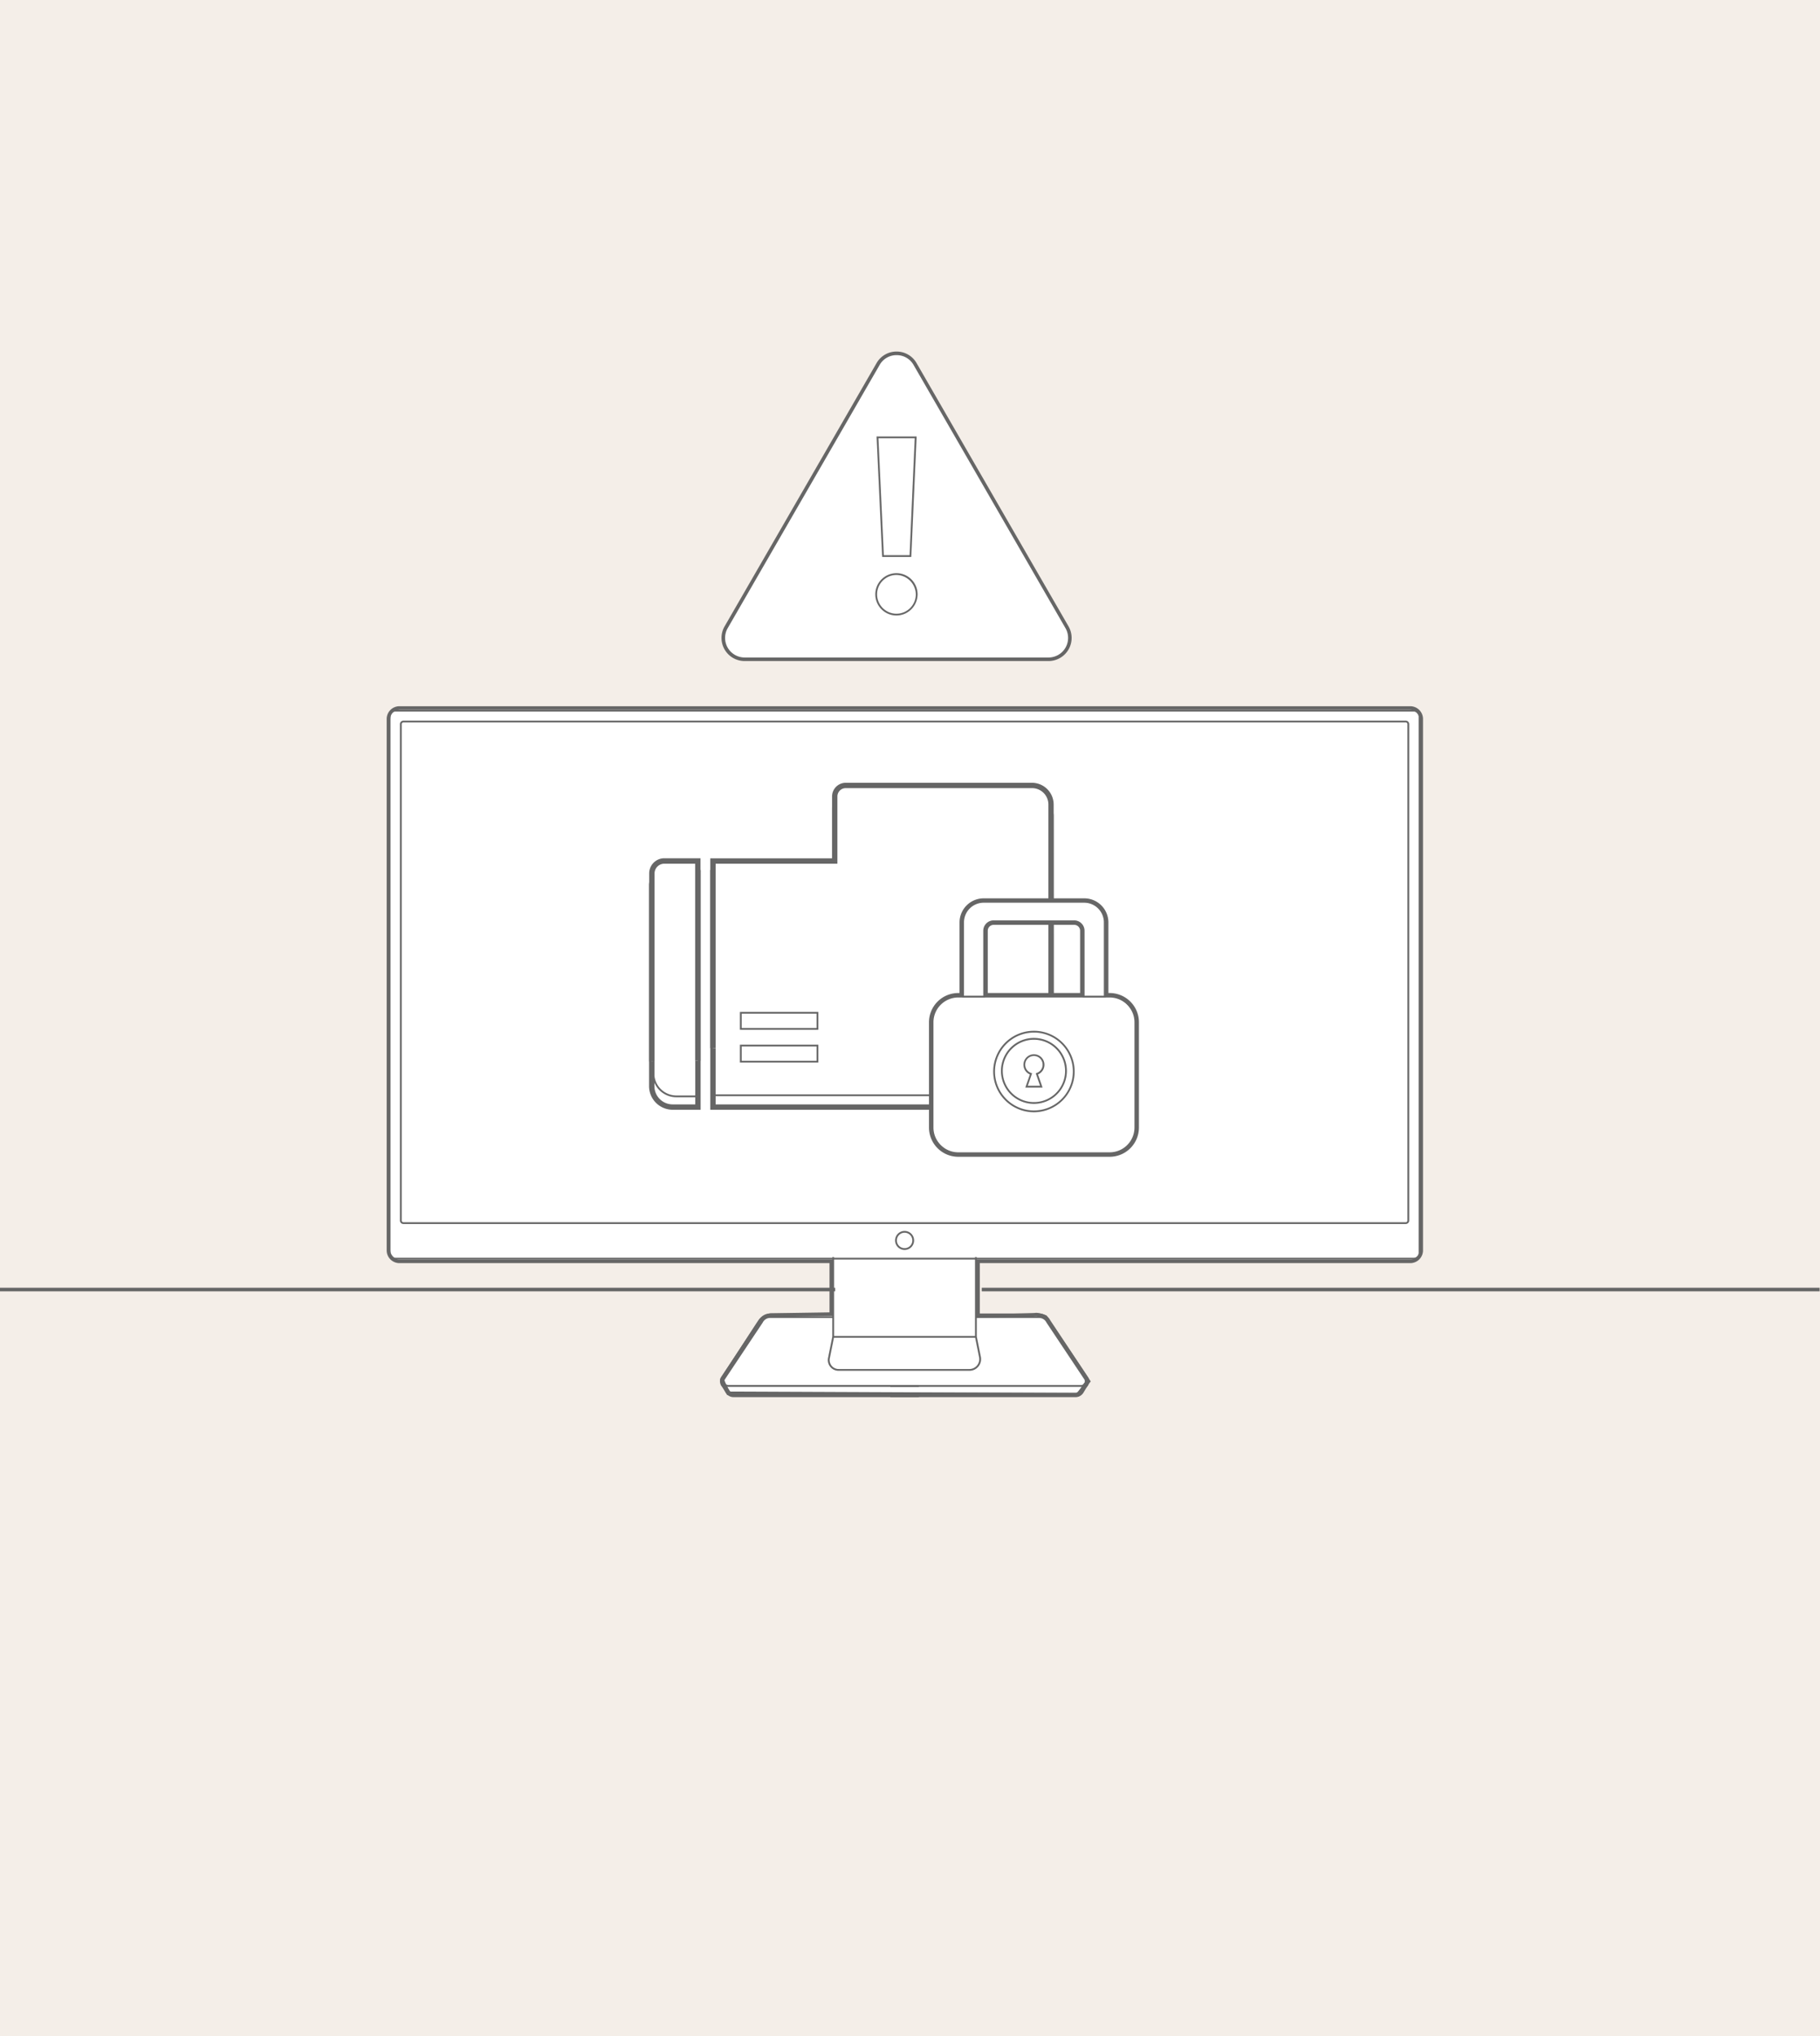 <svg xmlns="http://www.w3.org/2000/svg" viewBox="0 0 1018.04 1138.6"><defs><style>.cls-1{fill:#f4eee8;}.cls-2{fill:#666;}.cls-3{fill:#fff;}</style></defs><g id="Layer_1" data-name="Layer 1"><g id="Background"><rect class="cls-1" width="1018.04" height="1138.6"/></g></g><g id="Layer_2" data-name="Layer 2"><path class="cls-2" d="M466.1,703.54v32.34l-35.11.55s-3.6.83-5,2.77-21,32.34-21,32.34l3,6.64,194.35.83,5.25-6.64-23.49-35.11s-3.6-1.38-5-1.1S546,737,546,737V703.26Z"/><path class="cls-2" d="M603.36,781l-196.6-.84-4-8.79.59-.92c.8-1.24,19.67-30.47,21.06-32.42,1.78-2.48,5.72-3.45,6.16-3.55l.42-.06,33.14-.52V701.54l83.9-.29V735c12-.21,29.45-.58,30.84-.76,1.7-.35,4.78.73,6,1.21l.6.23,24.66,36.84Zm-194-4.82,192.1.81,3.74-4.72-22.32-33.36a12.42,12.42,0,0,0-3.31-.8c-1.39.28-23.9.7-33.51.87l-2,0V705.27l-75.9.26v32.32l-36.85.58a7.61,7.61,0,0,0-3.61,1.93c-1,1.46-13.44,20.62-20.36,31.35Z"/><rect class="cls-2" x="218.29" y="396.94" width="575.69" height="307.42" rx="5.13"/><path class="cls-2" d="M788.84,706.37H223.42a7.14,7.14,0,0,1-7.13-7.14V402.08a7.14,7.14,0,0,1,7.13-7.14H788.84a7.14,7.14,0,0,1,7.14,7.14V699.23A7.14,7.14,0,0,1,788.84,706.37ZM223.42,398.94a3.14,3.14,0,0,0-3.13,3.14V699.23a3.14,3.14,0,0,0,3.13,3.14H788.84a3.15,3.15,0,0,0,3.14-3.14V402.08a3.15,3.15,0,0,0-3.14-3.14Z"/><rect class="cls-2" x="219.43" y="398.94" width="573.1" height="303.41" rx="1.64"/><path class="cls-2" d="M790.53,400.94V700.36H221.43V400.94h569.1m.36-4H221.07a3.64,3.64,0,0,0-3.64,3.64V700.72a3.64,3.64,0,0,0,3.64,3.64H790.89a3.64,3.64,0,0,0,3.64-3.64V400.58a3.64,3.64,0,0,0-3.64-3.64Z"/><polygon class="cls-2" points="225.64 682.49 225.7 404.94 786.33 405.01 786.26 682.49 225.64 682.49"/><path class="cls-2" d="M784.26,407V680.49H227.7V407H784.26m2.07-4H225.64a1.94,1.94,0,0,0-1.94,1.93V682.56a1.93,1.93,0,0,0,1.94,1.93H786.33a1.93,1.93,0,0,0,1.93-1.93V404.94a1.94,1.94,0,0,0-1.93-1.93Z"/><circle class="cls-2" cx="505.98" cy="693.68" r="4.82"/><path class="cls-2" d="M506,700.5a6.82,6.82,0,1,1,6.82-6.82A6.83,6.83,0,0,1,506,700.5Zm0-9.64a2.82,2.82,0,1,0,2.82,2.82A2.83,2.83,0,0,0,506,690.86Z"/><polyline class="cls-2" points="545.88 703 545.88 747.6 466.05 747.6 466.05 703"/><polygon class="cls-2" points="547.88 749.6 464.05 749.6 464.05 703 468.05 703 468.05 745.6 543.88 745.6 543.88 703 547.88 703 547.88 749.6"/><path class="cls-2" d="M545.91,747.6l2.27,11.29a6,6,0,0,1-5.89,7.19H469.11a5.55,5.55,0,0,1-5.44-6.64l2.38-11.84"/><path class="cls-2" d="M542.29,768.08H469.11a7.54,7.54,0,0,1-7.4-9l2.38-11.84L468,748l-2.39,11.84a3.55,3.55,0,0,0,3.48,4.24h73.18a4,4,0,0,0,3.93-4.8L544,748l3.92-.79,2.27,11.28a8,8,0,0,1-7.85,9.59Z"/><path class="cls-2" d="M514,775.06H407.38a2.67,2.67,0,0,1-2.4-3.82l21.21-31.84a5,5,0,0,1,4.53-2.86h35.45"/><path class="cls-2" d="M514,777.06H407.38a4.67,4.67,0,0,1-4.21-6.68l.14-.25,21.14-31.73a7.06,7.06,0,0,1,6.27-3.86h35.45v4H430.72a3,3,0,0,0-2.73,1.72l-.14.25L406.74,772.2a.64.64,0,0,0,.08.55.65.65,0,0,0,.56.31H514Z"/><path class="cls-2" d="M405,773.48l2.58,4.29a3.18,3.18,0,0,0,2.74,1.55H514"/><path class="cls-2" d="M514,781.32H410.34a5.22,5.22,0,0,1-4.46-2.52l-2.57-4.29,3.43-2.06,2.57,4.29a1.21,1.21,0,0,0,1,.58H514Z"/><path class="cls-2" d="M498,775.06H604.58a2.67,2.67,0,0,0,2.41-3.82L585.78,739.4a5,5,0,0,0-4.53-2.86H545.79"/><path class="cls-2" d="M604.58,777.06H498v-4H604.58a.66.66,0,0,0,.57-.31.68.68,0,0,0,.07-.55L584,740.26a3,3,0,0,0-2.72-1.72H545.79v-4h35.46a7.06,7.06,0,0,1,6.26,3.86l21.28,32a4.67,4.67,0,0,1-4.21,6.68Z"/><path class="cls-2" d="M606.94,773.48l-2.57,4.29a3.21,3.21,0,0,1-2.74,1.55H498"/><path class="cls-2" d="M601.62,781.32H498v-4H601.62a1.2,1.2,0,0,0,1-.58l2.58-4.29,3.43,2.06-2.58,4.29A5.21,5.21,0,0,1,601.62,781.32Z"/><path class="cls-3" d="M466.1,703.54v32.34l-35.11.55s-3.6.83-5,2.77-21,32.34-21,32.34l3,6.64,194.35.83,5.25-6.64-23.49-35.11s-3.6-1.38-5-1.1S546,737,546,737V703.26Z"/><rect class="cls-3" x="218.29" y="396.94" width="575.69" height="307.42" rx="5.13"/><path class="cls-2" d="M790.89,397.94a2.64,2.64,0,0,1,2.64,2.64V700.72a2.64,2.64,0,0,1-2.64,2.64H221.07a2.65,2.65,0,0,1-2.64-2.64V400.58a2.65,2.65,0,0,1,2.64-2.64H790.89m0-1H221.07a3.64,3.64,0,0,0-3.64,3.64V700.72a3.64,3.64,0,0,0,3.64,3.64H790.89a3.64,3.64,0,0,0,3.64-3.64V400.58a3.64,3.64,0,0,0-3.64-3.64Z"/><path class="cls-2" d="M786.33,404a.93.93,0,0,1,.93.93V682.56a.93.93,0,0,1-.93.93H225.64a.94.94,0,0,1-.94-.93V404.94a.94.94,0,0,1,.94-.93H786.33m0-1H225.64a1.94,1.94,0,0,0-1.94,1.93V682.56a1.93,1.93,0,0,0,1.94,1.93H786.33a1.93,1.93,0,0,0,1.93-1.93V404.94a1.94,1.94,0,0,0-1.93-1.93Z"/><path class="cls-2" d="M506,699a5.32,5.32,0,1,1,5.32-5.32A5.32,5.32,0,0,1,506,699Zm0-9.64a4.32,4.32,0,1,0,4.32,4.32A4.33,4.33,0,0,0,506,689.36Z"/><polygon class="cls-2" points="546.38 748.1 465.55 748.1 465.55 703 466.55 703 466.55 747.1 545.38 747.1 545.38 703 546.38 703 546.38 748.1"/><path class="cls-2" d="M542.29,766.58H469.11a6,6,0,0,1-5.93-7.23l2.38-11.85,1,.2-2.38,11.84a5.06,5.06,0,0,0,1,4.19,5,5,0,0,0,3.9,1.85h73.18a5.51,5.51,0,0,0,5.4-6.59l-2.27-11.29,1-.2,2.27,11.29a6.52,6.52,0,0,1-6.38,7.79Z"/><path class="cls-2" d="M514,775.56H407.38a3.17,3.17,0,0,1-2.86-4.53l21.25-31.91a5.52,5.52,0,0,1,5-3.08h35.45v1H430.72a4.54,4.54,0,0,0-4.08,2.57l-21.25,31.91a2.18,2.18,0,0,0,2,3H514Z"/><path class="cls-2" d="M514,779.82H410.34a3.7,3.7,0,0,1-3.17-1.79l-2.58-4.29.86-.52,2.57,4.29a2.73,2.73,0,0,0,2.32,1.31H514Z"/><path class="cls-2" d="M604.58,775.56H498v-1H604.58a2.16,2.16,0,0,0,2-3.1l-21.18-31.79a4.58,4.58,0,0,0-4.11-2.63H545.79v-1h35.46a5.57,5.57,0,0,1,5,3.14L607.4,771a3.16,3.16,0,0,1-2.82,4.6Z"/><path class="cls-2" d="M601.62,779.82H498v-1H601.62a2.71,2.71,0,0,0,2.32-1.31l2.57-4.29.86.52L604.8,778A3.72,3.72,0,0,1,601.62,779.82Z"/><path class="cls-3" d="M364.56,597.39v10a11.69,11.69,0,0,0,11.69,11.69H390.4V488H371.54a7,7,0,0,0-7,7V597.39"/><path class="cls-2" d="M391.9,620.6H376.25a13.21,13.21,0,0,1-13.19-13.19V495a8.49,8.49,0,0,1,8.48-8.48H391.9ZM371.54,489.52a5.49,5.49,0,0,0-5.48,5.48V607.41a10.2,10.2,0,0,0,10.19,10.19H388.9V489.52Z"/><path class="cls-3" d="M398.8,581.19V619.1H574.67a13.39,13.39,0,0,0,13.26-13.52v-149a10.66,10.66,0,0,0-10.55-10.76H473a6.14,6.14,0,0,0-6.09,6.2v36H398.8v93.17"/><path class="cls-2" d="M574.67,620.6H397.3V486.52h68.13V452a7.65,7.65,0,0,1,7.59-7.7H577.38a12.17,12.17,0,0,1,12,12.26v149A14.91,14.91,0,0,1,574.67,620.6Zm-174.37-3H574.67a11.9,11.9,0,0,0,11.76-12v-149a9.16,9.16,0,0,0-9-9.26H473a4.65,4.65,0,0,0-4.59,4.7v37.51H400.3Z"/><path class="cls-3" d="M390.34,593.17V481.46H371.58a7,7,0,0,0-6.95,7V593.52"/><path class="cls-2" d="M366.13,593.52h-3V488.44a8.47,8.47,0,0,1,8.45-8.48h20.26V593.17h-3V483H371.58a5.47,5.47,0,0,0-5.45,5.48Z"/><path class="cls-3" d="M587.93,590.35V450a10.66,10.66,0,0,0-10.55-10.76H473a6.14,6.14,0,0,0-6.09,6.2v36H398.8V586.12"/><path class="cls-2" d="M589.43,590.35h-3V450a9.16,9.16,0,0,0-9-9.26H473a4.65,4.65,0,0,0-4.59,4.7V483H400.3V586.12h-3V480h68.13V445.45a7.65,7.65,0,0,1,7.59-7.7H577.38a12.17,12.17,0,0,1,12,12.26Z"/><path class="cls-2" d="M456.76,585.21v8H414.88v-8h41.88m1-1H413.88v10h43.88v-10Z"/><path class="cls-2" d="M456.76,566.88v8H414.88v-8h41.88m1-1H413.88v10h43.88v-10Z"/><path class="cls-2" d="M575.11,613H399v-7.55h1V612H575.11a12.33,12.33,0,0,0,12.32-12.32v-8.67h1v8.67A13.33,13.33,0,0,1,575.11,613Z"/><path class="cls-2" d="M390.34,613.61h-12A13.34,13.34,0,0,1,365,600.29v-8.67h1v8.67a12.34,12.34,0,0,0,12.32,12.32h12Z"/><rect class="cls-2" x="521.63" y="557.32" width="113.44" height="87.58" rx="14.36"/><path class="cls-2" d="M620.71,646.9H536a16.38,16.38,0,0,1-16.36-16.36V571.68A16.38,16.38,0,0,1,536,555.32h84.72a16.38,16.38,0,0,1,16.36,16.36v58.86A16.38,16.38,0,0,1,620.71,646.9ZM536,559.32a12.37,12.37,0,0,0-12.36,12.36v58.86A12.37,12.37,0,0,0,536,642.9h84.72a12.37,12.37,0,0,0,12.36-12.36V571.68a12.38,12.38,0,0,0-12.36-12.36Z"/><path class="cls-2" d="M550.52,557.32V520.49a5.29,5.29,0,0,1,5.29-5.29h45.07a5.29,5.29,0,0,1,5.29,5.29v36.83H618V515.86a11.48,11.48,0,0,0-11.49-11.49H550.22a11.49,11.49,0,0,0-11.49,11.49v41.46Z"/><path class="cls-2" d="M620,559.32H604.17V520.49a3.29,3.29,0,0,0-3.29-3.29H555.81a3.3,3.3,0,0,0-3.29,3.29v38.83H536.73V515.86a13.51,13.51,0,0,1,13.49-13.49h56.25A13.5,13.5,0,0,1,620,515.86Zm-11.79-4H616V515.86a9.5,9.5,0,0,0-9.49-9.49H550.22a9.5,9.5,0,0,0-9.49,9.49v39.46h7.79V520.49a7.3,7.3,0,0,1,7.29-7.29h45.07a7.3,7.3,0,0,1,7.29,7.29Z"/><circle class="cls-2" cx="578.35" cy="598.88" r="17.93"/><path class="cls-2" d="M578.35,618.81a19.94,19.94,0,1,1,19.93-19.93A20,20,0,0,1,578.35,618.81Zm0-35.87a15.94,15.94,0,1,0,15.93,15.94A15.95,15.95,0,0,0,578.35,582.94Z"/><path class="cls-2" d="M583.72,595.44a5.37,5.37,0,1,0-7,5.11l-2.49,7.14h8.26L580,600.55A5.37,5.37,0,0,0,583.72,595.44Z"/><path class="cls-2" d="M585.29,609.69H571.4l2.84-8.13a7.37,7.37,0,1,1,8.22,0Zm-8.25-4h2.62l-1.31-3.76Zm1.31-13.62a3.37,3.37,0,0,0-1,6.58l1,.33,1-.33a3.37,3.37,0,0,0-1-6.58Z"/><circle class="cls-2" cx="578.35" cy="599.2" r="22.28"/><path class="cls-2" d="M578.35,623.48a24.28,24.28,0,1,1,24.27-24.28A24.31,24.31,0,0,1,578.35,623.48Zm0-44.56a20.28,20.28,0,1,0,20.27,20.28A20.31,20.31,0,0,0,578.35,578.92Z"/><rect class="cls-3" x="521.63" y="557.32" width="113.44" height="87.58" rx="14.36"/><path class="cls-2" d="M620.71,645.4H536a14.88,14.88,0,0,1-14.86-14.86V571.68A14.88,14.88,0,0,1,536,556.82h84.72a14.88,14.88,0,0,1,14.86,14.86v58.86A14.88,14.88,0,0,1,620.71,645.4ZM536,557.82a13.88,13.88,0,0,0-13.86,13.86v58.86A13.88,13.88,0,0,0,536,644.4h84.72a13.88,13.88,0,0,0,13.86-13.86V571.68a13.88,13.88,0,0,0-13.86-13.86Z"/><path class="cls-3" d="M550.52,557.32V520.49a5.29,5.29,0,0,1,5.29-5.29h45.07a5.29,5.29,0,0,1,5.29,5.29v36.83H618V515.86a11.48,11.48,0,0,0-11.49-11.49H550.22a11.49,11.49,0,0,0-11.49,11.49v41.46Z"/><path class="cls-2" d="M618.46,557.82H605.67V520.49a4.8,4.8,0,0,0-4.79-4.79H555.81a4.8,4.8,0,0,0-4.79,4.79v37.33H538.23v-42a12,12,0,0,1,12-12h56.25a12,12,0,0,1,12,12Zm-11.79-1h10.79v-41a11,11,0,0,0-11-11H550.22a11,11,0,0,0-11,11v41H550V520.49a5.8,5.8,0,0,1,5.79-5.79h45.07a5.79,5.79,0,0,1,5.79,5.79Z"/><circle class="cls-3" cx="578.35" cy="598.88" r="17.93"/><path class="cls-2" d="M578.35,617.31a18.44,18.44,0,1,1,18.43-18.43A18.45,18.45,0,0,1,578.35,617.31Zm0-35.87a17.44,17.44,0,1,0,17.43,17.44A17.45,17.45,0,0,0,578.35,581.44Z"/><path class="cls-3" d="M583.72,595.44a5.37,5.37,0,1,0-7,5.11l-2.49,7.14h8.26L580,600.55A5.37,5.37,0,0,0,583.72,595.44Z"/><path class="cls-2" d="M583.18,608.19h-9.66l2.56-7.34a5.87,5.87,0,1,1,4.54,0Zm-8.26-1h6.85l-2.42-7,.48-.16a4.87,4.87,0,1,0-3,0l.49.16Z"/><path class="cls-2" d="M578.35,622a22.78,22.78,0,1,1,22.77-22.78A22.81,22.81,0,0,1,578.35,622Zm0-44.56a21.78,21.78,0,1,0,21.77,21.78A21.8,21.8,0,0,0,578.35,577.42Z"/><path class="cls-3" d="M491.18,203.56l-85,147.22a11.93,11.93,0,0,0,10.33,17.9h170a11.93,11.93,0,0,0,10.33-17.9l-85-147.22A11.94,11.94,0,0,0,491.18,203.56Z"/><path class="cls-2" d="M586.51,369.68h-170a12.94,12.94,0,0,1-11.2-19.4l85-147.22.86.5-.86-.5a12.77,12.77,0,0,1,11.19-6.46h0a12.78,12.78,0,0,1,11.2,6.46l85,147.22a12.94,12.94,0,0,1-11.2,19.4Zm-85-171.08a10.78,10.78,0,0,0-9.46,5.46l-85,147.22a10.94,10.94,0,0,0,9.47,16.4h170a10.94,10.94,0,0,0,9.47-16.4L511,204.06A10.82,10.82,0,0,0,501.51,198.6Z"/><path class="cls-3" d="M501.51,321a11.33,11.33,0,1,1-11.25,11.41A11.49,11.49,0,0,1,501.51,321ZM493.91,311l-3.07-66.37h21.35L509.26,311Z"/><path class="cls-2" d="M501.51,344.2a11.83,11.83,0,1,1,11.76-11.75A11.91,11.91,0,0,1,501.51,344.2Zm0-22.66a10.83,10.83,0,1,0,10.76,10.91A11,11,0,0,0,501.51,321.54Zm8.23-10.08h-16.3l-3.12-67.37h22.39l0,.52Zm-15.35-1h14.39l2.88-65.37H491.37Z"/><rect class="cls-2" x="-1.52" y="720.14" width="468.69" height="2"/><rect class="cls-2" x="549.15" y="720.14" width="468.69" height="2"/></g></svg>